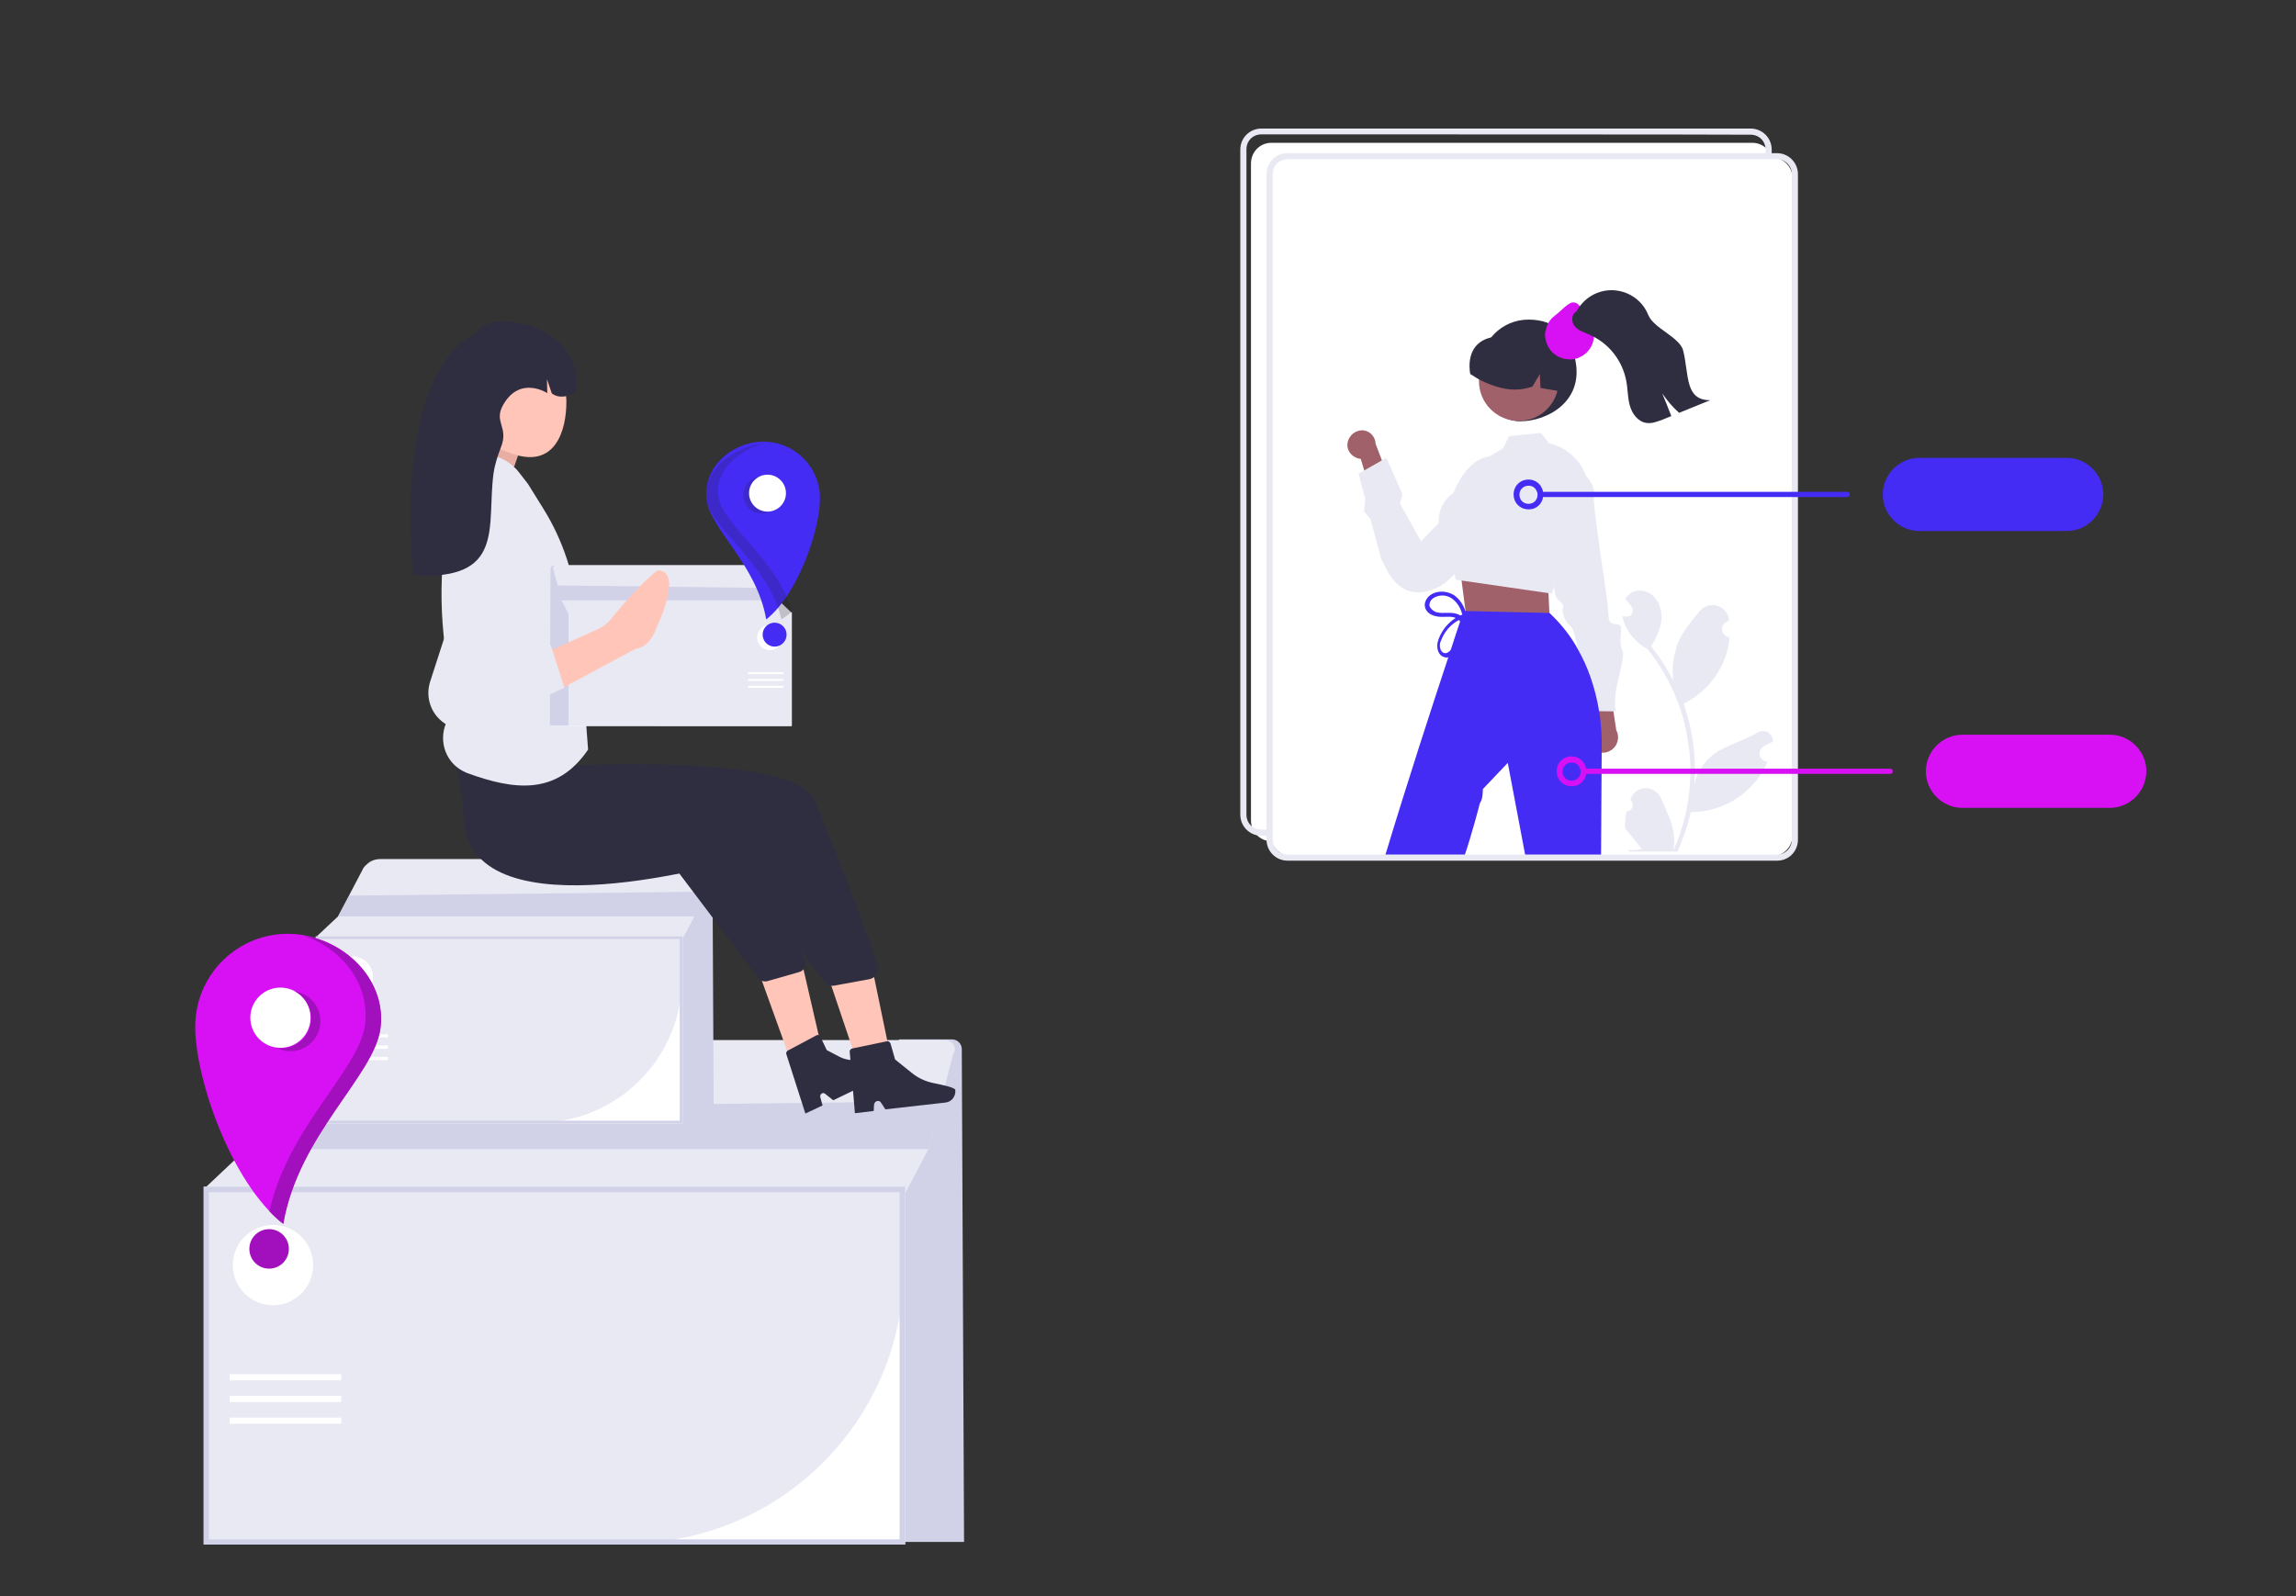 <svg xmlns="http://www.w3.org/2000/svg" xmlns:xlink="http://www.w3.org/1999/xlink" id="Layer_1" x="0px" y="0px" viewBox="0 0 709 492.9" style="enable-background:new 0 0 709 492.9;" xml:space="preserve"><rect x="0" y="0" width="709" height="492.9" fill="#333333" stroke="none"/><style type="text/css">	.st0{fill:#FFFFFF;}	.st1{fill:#E9E9F4;}	.st2{fill:#E8ADA3;}	.st3{fill:#2F2E41;}	.st4{fill:#A0616A;}	.st5{fill:#442CF5;}	.st6{fill:#D711F4;}	.st7{fill:#D1D1E8;}	.st8{fill:#A20FBC;}	.st9{fill:#FFB8B8;}	.st10{fill:#FFC5B8;}	.st11{opacity:0.2;fill:#231F20;enable-background:new    ;}</style><path class="st0" d="M541.1,44.1H392.6c-3.5,0-6.3,2.8-6.3,6.4v202.9c0,3.5,2.8,6.4,6.3,6.4h148.5c3.5,0,6.3-2.8,6.3-6.4v-203 C547.4,46.9,544.6,44.1,541.1,44.1z"></path><path class="st1" d="M540.6,258.1H389.5c-3.6,0-6.5-2.9-6.5-6.5V46.2c0-3.6,2.9-6.5,6.5-6.5h151.1c3.6,0,6.5,2.9,6.5,6.5v205.5 C547.1,255.3,544.2,258.1,540.6,258.1z M389.5,41.5c-2.6,0-4.6,2-4.6,4.6v205.5c0,2.6,2,4.6,4.6,4.6h151.1c2.6,0,4.6-2,4.6-4.6V46.2 c0-2.6-2-4.6-4.6-4.6C540.6,41.5,389.5,41.5,389.5,41.5z"></path><path class="st0" d="M547.3,48.7H398.7c-3.5,0-6.3,2.8-6.3,6.4V258c0,3.5,2.8,6.4,6.3,6.4h148.5c3.5,0,6.3-2.8,6.3-6.4V55.1 C553.6,51.6,550.8,48.7,547.3,48.7z"></path><polygon class="st2" points="160.7,138.5 158.8,144.1 150.4,144.5 153.4,130.8 "></polygon><path class="st1" d="M502.3,250.5c1,0.1,1.9-0.7,1.9-1.8c0-0.6-0.2-1.1-0.6-1.5l-0.1-0.6l0.1-0.1c1.1-2.6,4.1-3.8,6.6-2.7 c1.2,0.6,2.2,1.5,2.7,2.7c1.6,3.7,3.5,7.4,4,11.2c0.2,1.8,0.1,3.4-0.3,5.2c3.6-7.8,5.4-16.3,5.4-24.9c0-2.1-0.1-4.3-0.4-6.5 c-0.2-1.8-0.5-3.5-0.8-5.3c-1.9-9.4-6-18.2-12-25.7c-2.9-1.6-5.3-4-6.7-6.9c-0.6-1.1-0.9-2.2-1.1-3.3c0.4,0,0.6,0.1,1,0.1 c0.1,0,0.2,0,0.3,0l0,0c1,0.1,1.9-0.7,1.9-1.8c0-0.5-0.1-0.9-0.4-1.3c-0.2-0.2-0.3-0.4-0.5-0.6c-0.2-0.3-0.5-0.6-0.6-0.8l-0.1-0.1 c-0.3-0.3-0.5-0.6-0.7-0.9c0.5-0.7,1-1.3,1.8-1.8c2.5-1.5,5.9-0.5,7.6,1.8c1.7,2.4,2.2,5.3,1.5,8.1c-0.6,2.4-1.7,4.6-2.9,6.6 c0.1,0.2,0.3,0.4,0.4,0.6c2.5,3.1,4.6,6.5,6.4,10c-0.5-4,0.1-8,1.5-11.8c1.5-3.5,4.1-6.5,6.5-9.5c1.8-2.3,5.1-2.7,7.3-0.9 c1.1,0.8,1.8,2.1,1.9,3.5v0.1c-0.4,0.2-0.7,0.4-1,0.6c-1.2,0.7-1.5,2.4-0.7,3.5c0.4,0.6,1,1,1.8,1.1h0.1c-0.1,1.3-0.4,2.6-0.6,3.8 c-1.8,7-6.5,13-13,16.4c-0.2,0.1-0.4,0.2-0.6,0.3c1.8,5.1,2.9,10.4,3.3,15.8c0.3,3.1,0.2,6.4,0,9.5v-0.1c0.6-3.5,2.6-6.7,5.3-9 c4.1-3.4,9.9-4.6,14.3-7.3c1.4-0.8,3.1-0.5,4.1,0.9c0.4,0.6,0.6,1.3,0.5,1.9v0.1c-0.6,0.3-1.3,0.6-1.9,0.9c-0.4,0.2-0.7,0.4-1,0.6 c-1.2,0.7-1.5,2.4-0.7,3.5c0.4,0.6,1,1,1.8,1.1h0.1h0.1c-1.1,2.7-2.7,5.2-4.7,7.3c-4.9,5.3-11.8,8.3-19,8.3l0,0 c-0.9,4.2-2.4,8.3-4.1,12.2h-14.9c-0.1-0.2-0.1-0.4-0.2-0.5c1.4,0.1,2.8,0,4.1-0.3c-1.1-1.4-2.2-2.8-3.3-4.1l-0.1-0.1 c-0.6-0.7-1.1-1.4-1.7-2.1l0,0C501.6,254.7,501.9,252.6,502.3,250.5L502.3,250.5z"></path><path class="st3" d="M457.2,113.5c0,8.2,4.1,16.6,12.3,16.6c8.2,0,19.5-6,17-18.7c-1.6-8-6.3-12.7-14.5-12.7 C463.8,98.7,457.2,105.3,457.2,113.5L457.2,113.5z"></path><path class="st4" d="M491.6,230.9c-1.7-1.8-1.6-4.8,0.4-6.5c0.2-0.2,0.5-0.4,0.6-0.5L489,208l7.9,2.9l2.2,14.6 c1.2,2.2,0.4,5.1-1.8,6.3C495.4,233,493,232.5,491.6,230.9L491.6,230.9z"></path><path class="st1" d="M474.9,174.7l5.5,0.6c0,0-1.5,8.2,0.8,10s1.4,1.8,1.3,3.2c0.2,1.9,1.1,3.8,2.7,5.1c1.8,1.4,5.5,26,5.5,26 l8.2,0.1c-0.3-2.1-0.2-4.2,0.1-6.4c0.5-3.2,2.9-11.2,2-12.5c-0.9-1.4-0.5-3.9-0.4-6.6c0.1-2.8-3.9,0.3-3.9-4.2s-5-33.1-4.5-37.2 s-4.5-7.7-4.5-7.7h-4.5L474.9,174.7L474.9,174.7z"></path><path class="st4" d="M416.2,136.4c-0.6,2.3,0.9,4.6,3.3,5.2c0.3,0.1,0.5,0.1,0.7,0.1l4.4,14.7l5.2-6.2l-5-13.1 c-0.1-2.4-2-4.3-4.4-4.2C418.5,133,416.7,134.4,416.2,136.4z"></path><path class="st1" d="M463,141.2c0,0-10.7-4.1-16.5,18l-7.7,8l-6.5-11.7l0.8-2.8l-5-11.3l-8.6,4.9l2.1,7.7l-0.4,3.9l2,2.4l3.3,12.3 l2.1,4.1c0,0,2.7,5.2,7.3,6c1.2,0.3,2.5,0.3,3.8,0.1c2.9-0.5,5.7-1.8,7.8-3.9c5.7-5.1,11.2-10.5,16.2-16.2L463,141.2z"></path><polygon class="st4" points="477.3,178 478.1,181.6 478.7,194.9 452.9,191.4 450.9,176 453.7,171.5 "></polygon><circle class="st4" cx="469" cy="117.7" r="12.3"></circle><path class="st1" d="M489.5,146.3c-2-4.8-6.2-8.3-11.2-9.4l0,0l-2.4-3.2l-9.9,1l-1.8,3.7l-4.7,2.8l0,0l0,0l-2.5,1.5l-8.1,9.5l0,0 c-2.4,1.6-4.1,4.1-4.5,7c-0.1,0.8-0.2,1.7-0.1,2.5c0.3,5.1,3.4,9.5,3.9,10.1l1.1,6l0.2,1.2l1.9,0.3l26.9,3.9l0.7,0.1h0.2l0.7-2l0,0 l7.5-19.6l3.4-8.8C490.8,150.5,490.3,148.3,489.5,146.3L489.5,146.3z"></path><path class="st3" d="M481.8,120.9c-0.1,0-0.2,0-0.4-0.1c-1.9-0.4-3.8-0.6-5.7-1l-0.2-4.3l-2.3,3.9c-5.3,1.8-10.1,0.7-14.8-1.4 c-1.6-0.7-3-1.6-4.4-2.5c-1-6.1,1.5-10.9,7.9-11.5c0.2,0,0.4-0.2,0.6-0.3l0,0l0,0c0.3-0.2,0.6-0.3,0.9-0.4 c4.9-1.9,10.3-0.8,14.2,2.8C481.4,109.9,483,115.6,481.8,120.9z"></path><path class="st5" d="M493.8,219.6c-0.6-3.6-1.5-7.2-2.7-10.6l0,0c-1-2.9-2.3-5.7-3.8-8.4l0,0l0,0c-2.2-4.1-5.1-7.7-8.4-10.9 l-0.4-0.4h-0.1l-26-0.6h-0.3H452c0,0-0.1,0.4-0.3,0.9v0.1c-0.1,0.3-0.2,0.6-0.3,0.8c-0.1,0.2-0.2,0.5-0.2,0.6 c-0.1,0.3-0.2,0.5-0.3,0.8c-0.7,2.1-1.8,5.3-3,9.1c-0.2,0.6-0.4,1.2-0.6,1.8c-4.9,14.8-12.8,39-19.7,61.9h24.5 c2.4-6.9,4.9-16.7,4.9-16.7c1-1.2,0.9-4.3,0.9-4.3l7.7-8.1l5.5,29.1h23.3l0.2-32.4V232C494.7,228,494.5,223.8,493.8,219.6z"></path><path class="st6" d="M477.1,103.4L477.1,103.4c0,0.6,0.1,1.3,0.3,1.9c0,0.1,0.1,0.2,0.1,0.4l0,0c0.7,2.2,2.4,4.1,4.6,4.8 c0.2,0.1,0.4,0.1,0.5,0.2c0.4,0.1,0.7,0.2,1.1,0.2s0.6,0.1,1,0.1c0.3,0,0.6,0,0.7,0c0.6-0.1,1.2-0.2,1.8-0.4c0.1,0,0.2-0.1,0.3-0.1 c0,0,0.1,0,0.1-0.1c3.9-1.6,5.6-6,4.1-9.9c-0.1-0.1-0.1-0.2-0.2-0.4l0,0c-0.4-0.7-0.8-1.5-1.5-2c-1.4-1.4-1.9-4.7-4.1-4.7 c-0.1,0-0.2,0-0.3,0c-1.4,0.1-4,3-5,3.7c-0.8,0.6-1.5,1.2-2,1.9c-0.6,0.8-1,1.8-1.2,2.7C477.2,102.3,477.1,102.8,477.1,103.4z"></path><path class="st3" d="M486.3,100.8c1.2,1.4,2.9,1.8,4.6,2.6c5.9,2.6,10.1,7.9,11.3,14.3c0.5,2.6,0.4,5.2,1.1,7.6 c0.7,2.5,2.5,4.9,5,5.3c1.8,0.3,3.4-0.4,5.1-1c0.9-0.4,1.8-0.7,2.7-1.1c-0.9-2.3-1.8-4.6-2.8-7c1.5,2.2,3.2,4.2,5.2,6 c3.2-1.3,6.4-2.6,9.6-3.9c-7.8,0-6.5-7.6-8.3-15.2c-0.9-4.2-9.2-7-10.8-11.1c-2.5-6.3-9.7-9.3-15.9-6.8c-2.7,1.1-4.9,3.1-6.3,5.7 C485.2,97,485.1,99.4,486.3,100.8z"></path><path class="st5" d="M452.9,190.6c-3.7,0.9-6.6,3.7-7.9,7.2c-0.5,1-0.5,2.1,0,3.1c0.4,0.7,1.2,1,1.9,0.7c0.7-0.4,1.4-1,1.8-1.8 c0.6-1,1-2,1.4-3.1c0.6-1.7,1.9-4.3,0.1-5.5c-1.6-1.1-3.7-0.6-5.4-0.7c-1.9-0.1-4.1-0.8-4.7-2.8c-0.6-1.9,0.9-3.8,2.6-4.5 c2-0.8,4.3-0.6,6.3,0.6c1.8,1.3,3,3.1,3.6,5.3c0.1,0.4-0.1,0.6-0.5,0.7c-0.4,0.1-0.6-0.1-0.7-0.5c-0.5-1.9-1.8-3.7-3.4-4.7 c-1.8-1-3.9-0.9-5.5,0.2c-0.8,0.6-1.3,1.6-1,2.6c0.5,0.8,1.3,1.5,2.2,1.7c2,0.5,4.1-0.2,6.2,0.5c1.8,0.5,3,2.3,2.8,4.2 c-0.2,1.1-0.6,2.3-1,3.3c-0.4,1.1-0.8,2.2-1.4,3.2c-0.8,1.5-2.2,3.1-4.1,2.7c-2.2-0.5-2.7-3-2.2-4.9c1.3-4.3,4.7-7.6,9-8.8 c0.4-0.1,0.6,0.1,0.7,0.5C453.5,190.1,453.3,190.5,452.9,190.6L452.9,190.6z"></path><path class="st1" d="M548.8,265.8H397.6c-3.6,0-6.5-2.9-6.5-6.5V53.8c0-3.6,2.9-6.5,6.5-6.5h151.1c3.6,0,6.5,2.9,6.5,6.5v205.5 C555.2,262.9,552.4,265.8,548.8,265.8z M397.6,49.2c-2.6,0-4.6,2-4.6,4.6v205.5c0,2.6,2,4.6,4.6,4.6h151.1c2.6,0,4.6-2,4.6-4.6V53.8 c0-2.6-2-4.6-4.6-4.6C548.8,49.2,397.6,49.2,397.6,49.2z"></path><path class="st6" d="M485.3,242.8c-2.6,0-4.6-2-4.6-4.6s2-4.6,4.6-4.6c1.8,0,3.4,1,4.1,2.6l0,0c1.1,2.3,0.2,5.1-2.1,6.2 C486.7,242.7,486,242.8,485.3,242.8z M485.3,235.5c-1.6,0-2.8,1.2-2.8,2.8s1.2,2.8,2.8,2.8c1.6,0,2.8-1.2,2.8-2.8 c0-0.5-0.1-0.8-0.3-1.2l0,0C487.3,236,486.4,235.5,485.3,235.5z"></path><path class="st7" d="M297.7,476.2h-20.1V321H294c1.6,0,3,1.3,3,3L297.7,476.2z"></path><path class="st0" d="M279.5,477H62.9V366.5h216.6V477z"></path><path class="st1" d="M194.1,476.6H63.3V366.9h215.8v24.7C279,438.5,241,476.6,194.1,476.6z"></path><path class="st1" d="M294.4,325.4L294.4,325.4c-0.1,0.2-0.2,0.4-0.2,0.7l-7.5,28.8l-8.1,15.4H63.7v-3.8L75.9,355l14.3-27.3 c0.7-1.2,1.5-2.3,2.5-3.2l0,0c2.2-2.1,5.3-3.3,8.4-3.3h190.8c1.6,0,3,1.3,3,3C294.8,324.5,294.7,325,294.4,325.4z"></path><path class="st7" d="M279.5,477H62.9V366.5h216.6V477z M64.5,475.4h213.3V368.2H64.5V475.4z"></path><polygon class="st7" points="290.7,340.1 286.7,354.9 75.9,354.9 82.8,342.6 "></polygon><rect x="70.9" y="424.4" class="st0" width="34.5" height="1.9"></rect><rect x="70.9" y="431.1" class="st0" width="34.5" height="1.9"></rect><rect x="70.9" y="437.8" class="st0" width="34.5" height="1.9"></rect><circle class="st0" cx="84.3" cy="390.7" r="12.4"></circle><path class="st7" d="M220.4,346.5h-10.5v-81.1h8.5c0.9,0,1.6,0.7,1.6,1.6L220.4,346.5z"></path><path class="st0" d="M210.8,347H97.5v-57.8h113.3V347z"></path><path class="st1" d="M166.1,346.7H97.7v-57.4h112.9v13C210.5,326.8,190.7,346.7,166.1,346.7z"></path><path class="st1" d="M218.6,267.6L218.6,267.6c-0.1,0.1-0.1,0.2-0.2,0.3l-3.9,15l-4.3,8.1H98v-2l6.4-6l7.5-14.3 c0.3-0.7,0.7-1.2,1.3-1.7l0,0c1.2-1.2,2.7-1.7,4.4-1.7h99.7c0.9,0,1.6,0.7,1.6,1.6C218.8,267.1,218.7,267.4,218.6,267.6z"></path><path class="st7" d="M210.8,347H97.5v-57.8h113.3V347z M98.4,346.1h111.5V290H98.4V346.1z"></path><polygon class="st7" points="216.7,275.4 214.6,283 104.4,283 107.9,276.6 "></polygon><rect x="101.7" y="319.4" class="st0" width="18.1" height="1"></rect><rect x="101.7" y="322.9" class="st0" width="18.1" height="1"></rect><rect x="101.7" y="326.4" class="st0" width="18.1" height="1"></rect><circle class="st0" cx="108.7" cy="301.8" r="6.5"></circle><path class="st6" d="M89.6,288.4c-15.8-0.4-28.9,12.1-29.3,27.9c-0.4,15.8,10.9,48.9,27.1,61.6c4.7-27.5,28-45.6,30-60.3 C119.6,302.1,105.3,288.8,89.6,288.4z"></path><circle id="bacd35f3-e339-4cac-822d-9d99fa991c5b_00000151510240343985373200000000996652000043023234_" class="st0" cx="86.6" cy="314.3" r="9.3"></circle><circle id="b2bbbf75-ebb5-482c-96b6-874581e74278_00000070810102716073417630000005922088222684367746_" class="st8" cx="83.1" cy="385.7" r="6.1"></circle><path class="st8" d="M93.7,307c4.6,2.2,6.6,7.8,4.3,12.4c-2.2,4.6-7.8,6.6-12.4,4.3l0,0c5.1,0.7,9.8-3,10.4-8.1 c0.5-3.9-1.6-7.8-5.2-9.6C91.8,306.3,92.8,306.6,93.7,307z"></path><path class="st8" d="M117.5,317.7c-2,14.6-25.3,32.8-30,60.3c-1.6-1.2-3-2.5-4.3-3.9c5.7-26,27.5-43.4,29.5-57.5 c1.7-12.7-7.2-23.8-19.2-27.7C107.6,291.1,119.4,303.4,117.5,317.7z"></path><rect x="142.4" y="204.3" class="st9" width="33.9" height="33.9"></rect><polygon class="st10" points="256.6,304.1 269.5,299.7 276.8,335 268,337.9 "></polygon><polygon class="st10" points="234.7,301.3 247.5,296.7 255.6,331.8 246.8,334.9 "></polygon><path class="st3" d="M143.3,253.5c2.6,36.1,83.9,12.1,83.9,12.1l27.2,37.5c0.7,1,2,1.5,3.2,1.3l10.9-2c2-0.4,3.1-2.4,2.5-4.2 c-2.6-7.7-9.4-27.2-19.6-51.3c-5.9-14-73.2-10.5-73.2-10.5l-1.4-10.9l-38.5-0.7l2.3,9.7C142.1,240.6,142.8,247,143.3,253.5z"></path><path class="st3" d="M208.9,268.6l20.9-13c11.3,22.5,16.7,35.6,18.8,41c0.6,1.5-0.3,3.2-1.8,3.6L237,303c-1.1,0.3-2.2-0.1-2.9-1 L208.9,268.6z"></path><path class="st1" d="M163,149.4l-2.8-3.6c-2.6-3.3-6.5-5.3-10.7-5.5l-3.1-0.1l-1,8.2l-4.8,2.2c-4.8,18.2-5.6,37.4-2.1,56l0,0l0,0 c1.3,1.2,1.9,3.1,1.4,4.8l-0.3,1.2v0.1c1,1.6,1.4,3.5,1,5.4l0,0l-2.3,4.1c-3.1,5.6-1.2,12.7,4.4,15.8c0.6,0.3,1.2,0.6,1.7,0.8 c14.1,5.1,27.4,7.1,37.2-7.3l-3.1-41.5c-0.9-11.8-4.6-23.2-10.9-33.2L163,149.4z"></path><path class="st10" d="M157.8,108.2c9.4,0,17.1,7.1,17.1,15.9s-3.4,20.9-17.1,15.9c-8.8-3.2-17.1-7.1-17.1-15.9 S148.4,108.2,157.8,108.2z"></path><path class="st3" d="M264,343.8l5.8-0.7l0.1-1.9c0.1-1.2,1.6-1.6,2.2-0.6l1.3,2l18.6-2.1c1.9-0.2,3.2-2,3-3.9 c-0.1-0.7-3.7-1.5-6.7-2.1c-2.5-0.5-4.9-1.6-6.8-3.2l-5.1-4.1l-1.4-4.9c-0.2-0.5-0.7-0.9-1.2-0.7l-10.6,2.2 c-0.5,0.1-0.9,0.6-0.8,1.1L264,343.8z"></path><path class="st3" d="M248.7,343.9l5.3-2.5l-0.7-2.6c-0.2-0.9,0.8-1.6,1.5-1l2.5,2l13.9-6.7c1.7-0.8,2.5-2.9,1.6-4.6 c-0.4-0.7-6.3-1-9.7-1.1c-1.4-0.1-2.7-0.4-4-1.1l-3.8-2l-2-4.2c-0.2-0.4-0.7-0.6-1.1-0.4l-9,4.8c-0.3,0.2-0.5,0.6-0.4,1L248.7,343.9 z"></path><path class="st7" d="M169.8,224h6.4v-49.3H171c-0.5,0-1,0.4-1,1L169.8,224z"></path><path class="st0" d="M175.7,189.1h68.8v35.1h-68.8V189.1z"></path><path class="st1" d="M175.8,197.1v-7.9h68.6v34.9h-41.6C187.9,224.2,175.8,212.1,175.8,197.1z"></path><path class="st1" d="M170.9,176.1L170.9,176.1c0,0.1,0.1,0.2,0.1,0.2l2.4,9.1l2.5,4.8h68.3V189l-3.9-3.7l-4.5-8.7 c-0.2-0.4-0.5-0.7-0.7-1l0,0c-0.7-0.7-1.6-1.1-2.6-1.1h-60.7c-0.5,0-1,0.4-1,1C170.8,175.7,170.8,175.9,170.9,176.1z"></path><path class="st1" d="M175.7,189.1h68.8v35.1h-68.8V189.1z M244,223.7h-67.8v-34.1H244V223.7z"></path><polygon class="st7" points="172,180.8 173.4,185.4 240.3,185.4 238.2,181.6 "></polygon><rect x="231" y="207.6" class="st0" width="10.9" height="0.6"></rect><rect x="231" y="209.7" class="st0" width="10.9" height="0.6"></rect><rect x="231" y="211.8" class="st0" width="10.9" height="0.6"></rect><circle class="st0" cx="237.7" cy="196.9" r="3.9"></circle><path class="st10" d="M184.6,194.3L160.9,205l12.4,7.7l22.9-12.3c3.7-0.6,5.5-3.5,6.8-7.2c0,0,8.1-16.8,0.1-17.1 c-5,3.8-11.6,11.5-14.5,15.2C187.5,192.6,186.1,193.6,184.6,194.3z"></path><path class="st5" d="M235.3,136.4c9.7-0.2,17.7,7.4,17.9,17.1s-6.7,30-16.6,37.8c-2.9-16.9-17.2-27.9-18.4-36.9 C216.9,144.7,225.6,136.7,235.3,136.4z"></path><circle id="fecde2e6-4a2c-4b09-ace7-bfa7eb0316c1_00000093887965502687489480000006010393321325895592_" class="st0" cx="237" cy="152.3" r="5.7"></circle><circle id="ad96ff4a-d650-41fb-aeb3-38eefe479f45_00000134965210457624287310000005360583329540839353_" class="st5" cx="239.2" cy="196" r="3.7"></circle><path class="st11" d="M232.7,147.8c-2.8,1.4-4,4.8-2.6,7.6s4.8,4,7.6,2.6c-3.1,0.4-6-1.8-6.4-4.9c-0.3-2.5,1-4.8,3.2-5.8 C233.8,147.4,233.2,147.5,232.7,147.8z"></path><path class="st11" d="M218.2,154.4c1.5,9,19.4,20.1,23.1,36.9c1.1-0.7,2.3-1.6,3.3-2.4c-4.4-15.9-21.2-26.5-22.7-35.3 c-1.4-7.7,5.5-14.5,14.7-16.9C225.8,138.1,216.7,145.6,218.2,154.4z"></path><path class="st1" d="M170.1,199.3l4.2,13.1l-25.6,11.8c-3.7,1.7-8.1,1.4-11.4-0.8l0,0c-4.2-2.8-6-8-4.5-12.8l13.7-42.4 c2-6.2,8.4-9.7,14.6-8.1l0,0c6.2,1.6,9.9,7.8,8.4,14.1l0,0c0,0.1-0.1,0.2-0.1,0.3c-0.1,0.4-0.2,0.8-0.4,1.2l-12.7,29.8L170.1,199.3z "></path><path class="st3" d="M127.5,177.7c28.8,1.7,22.7-15.1,24.9-31.5c0.4-2.8,1.3-5.5,2.3-8.1c2.5-6.3-2.4-7.7,0.7-13.1 c5.2-9.1,13.6-3.6,13.6-3.6l0,0l-0.1-4.3l1.5,4.4c2.2,1.6,4.6,1.1,7.2-0.2l0,0c4-21-27.3-26.8-30.7-18.2 C146.8,103.2,122.3,110.3,127.5,177.7z"></path><path class="st3" d="M93.1,105.5"></path><path class="st6" d="M583.7,239h-93.8c-0.4,0-0.8-0.3-0.8-0.8l0,0c0-0.4,0.3-0.8,0.8-0.8h93.8c0.4,0,0.8,0.3,0.8,0.8l0,0 C584.5,238.7,584.1,239,583.7,239z"></path><path class="st6" d="M651.4,249.5H606c-6.2,0-11.3-5.1-11.3-11.3l0,0c0-6.2,5.1-11.3,11.3-11.3h45.5c6.2,0,11.3,5.1,11.3,11.3l0,0 C662.7,244.5,657.7,249.5,651.4,249.5z"></path><path class="st5" d="M472,157.3c-2.6,0-4.6-2-4.6-4.6s2-4.6,4.6-4.6c1.8,0,3.4,1,4.1,2.6l0,0c1.1,2.3,0.2,5.1-2.1,6.2 C473.4,157.2,472.7,157.3,472,157.3z M472,150c-1.6,0-2.8,1.2-2.8,2.8s1.2,2.8,2.8,2.8c1.6,0,2.8-1.2,2.8-2.8c0-0.5-0.1-0.8-0.3-1.2 l0,0C474,150.5,473.1,150,472,150z"></path><path class="st5" d="M570.4,153.5h-93.8c-0.4,0-0.8-0.3-0.8-0.8l0,0c0-0.4,0.3-0.8,0.8-0.8h93.8c0.4,0,0.8,0.3,0.8,0.8l0,0 C571.2,153.2,570.8,153.5,570.4,153.5z"></path><path class="st5" d="M638.2,164h-45.5c-6.2,0-11.3-5.1-11.3-11.3l0,0c0-6.2,5.1-11.3,11.3-11.3h45.5c6.2,0,11.3,5.1,11.3,11.3l0,0 C649.4,159,644.4,164,638.2,164z"></path></svg>